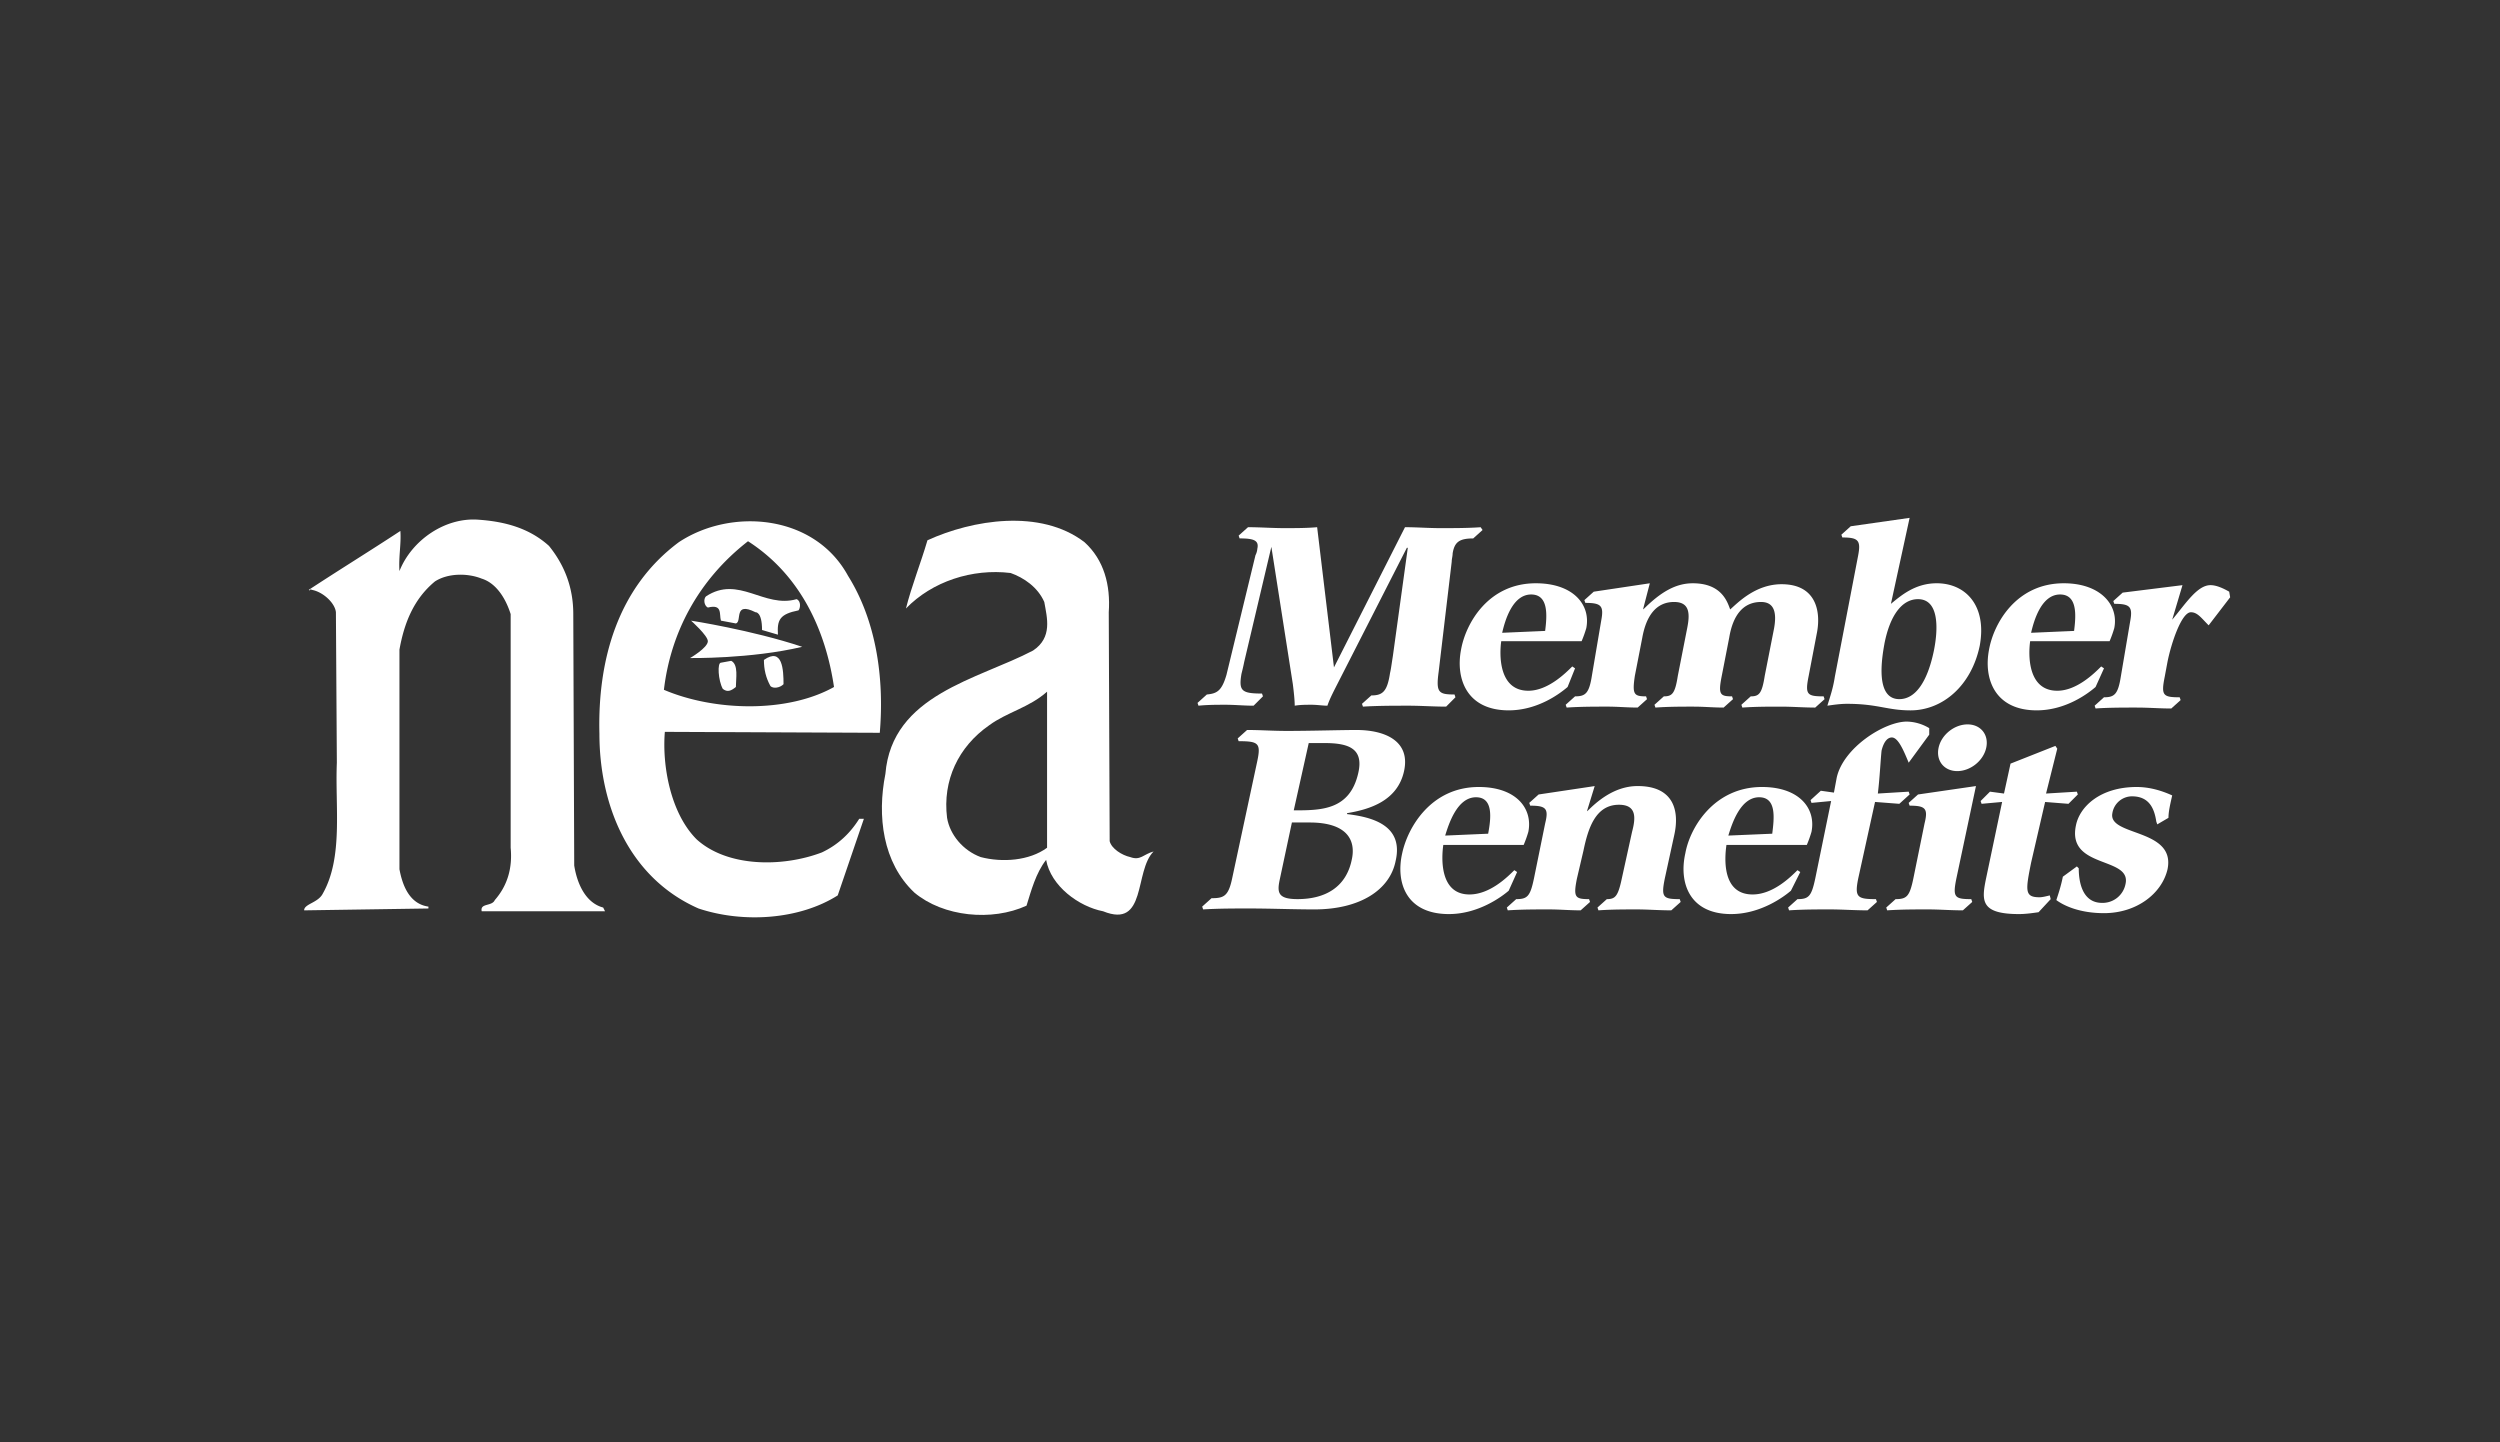 <svg id="Layer_1" xmlns="http://www.w3.org/2000/svg" viewBox="0 0 98.8 57"><rect x="0" y="0" width="98.8" height="57" fill="#333333" stroke="none"/><defs><style>.cls-1{fill:#fff}</style></defs><path class="cls-1" d="M48.47 26.67c-.184.628-.368.739-.775.776l-.369.332.037.111c.37-.037.739-.037 1.07-.037.37 0 .74.037 1.109.037l.37-.37-.038-.11c-.812 0-.923-.11-.812-.776.037-.147.074-.295.11-.48l1.072-4.542.849 5.429c.037.295.074.627.074.849.221-.037.443-.037.665-.037s.443.037.627.037c.074-.222.185-.443.296-.665l2.844-5.576h.037l-.591 4.284c-.037.221-.074.517-.111.664-.111.739-.296.887-.739.887l-.37.332.038.111c.59-.037 1.219-.037 1.81-.037.48 0 .997.037 1.477.037l.369-.37-.037-.11c-.628 0-.738-.074-.628-.887l.517-4.357c0-.111.037-.222.037-.333.074-.443.259-.59.813-.59l.369-.333-.074-.11c-.517.036-1.034.036-1.588.036-.48 0-.923-.037-1.403-.037l-2.807 5.54-.665-5.54c-.406.037-.886.037-1.292.037-.48 0-.96-.037-1.44-.037l-.37.332.037.111c.554 0 .775.074.702.406a.683.683 0 0 1-.074.259L48.47 26.67Z"/><path class="cls-1" d="M59.366 25.008c.11-.48.406-1.514 1.145-1.514.701 0 .627.85.553 1.44l-1.698.074Zm2.88 1.404-.11-.074c-.259.258-.96.96-1.736.96-1.182 0-1.145-1.44-1.071-1.957h3.176a4.49 4.49 0 0 0 .185-.517c.184-.924-.517-1.773-1.995-1.773-1.883 0-2.77 1.588-2.954 2.622-.222 1.145.221 2.4 1.883 2.4 1.182 0 2.068-.701 2.327-.923l.295-.738Z"/><path class="cls-1" d="M62.911 26.707c-.11.702-.259.813-.665.813l-.37.332.038.111c.554-.037 1.07-.037 1.625-.037.406 0 .775.037 1.182.037l.369-.332-.037-.111c-.48 0-.554-.074-.443-.813l.295-1.514c.148-.812.517-1.403 1.256-1.403.628 0 .628.48.517 1.034l-.37 1.883c-.11.702-.22.813-.553.813l-.37.332.037.111c.517-.037.997-.037 1.515-.037.406 0 .775.037 1.181.037l.37-.332-.037-.111c-.48 0-.554-.074-.406-.813l.295-1.514c.148-.886.554-1.403 1.256-1.403.517 0 .628.406.517 1.034l-.37 1.883c-.11.702-.221.813-.554.813l-.369.332.037.111c.517-.037 1.034-.037 1.514-.037s.924.037 1.367.037l.369-.332-.037-.111c-.665 0-.738-.074-.59-.813l.332-1.736c.147-.812-.037-1.883-1.404-1.883-1.034 0-1.736.739-2.031.997-.11-.295-.332-1.034-1.477-1.034-.665 0-1.256.332-1.958 1.034v-.037l.259-.997-2.216.332-.37.333.037.11c.628 0 .74.111.628.702l-.369 2.18ZM74.47 25.452c.222-1.145.702-1.773 1.33-1.773.813 0 .813 1.108.628 2.031-.259 1.256-.739 1.92-1.367 1.92-.664 0-.849-.775-.59-2.178m-1.958 1.292c-.074.48-.185.776-.295 1.145.258-.037.517-.074.775-.074 1.219 0 1.588.259 2.512.259 1.255 0 2.4-.96 2.733-2.549.295-1.588-.555-2.474-1.7-2.474-.849 0-1.403.48-1.809.813l.739-3.398-2.327.332-.37.333.038.11c.627 0 .738.111.627.702l-.923 4.801ZM80.269 25.008c.11-.48.406-1.514 1.145-1.514.701 0 .628.85.554 1.44l-1.7.074Zm2.88 1.404-.11-.074c-.259.258-.96.96-1.736.96-1.182 0-1.145-1.44-1.071-1.957h3.139a4.49 4.49 0 0 0 .185-.517c.184-.924-.554-1.773-1.995-1.773-1.883 0-2.77 1.588-2.954 2.622-.222 1.145.222 2.4 1.883 2.4 1.182 0 2.069-.701 2.327-.923l.333-.738Z"/><path class="cls-1" d="M83.814 26.744c-.11.702-.258.813-.665.813l-.369.332.037.11c.517-.036 1.071-.036 1.625-.036.48 0 .923.037 1.367.037l.369-.332-.037-.111c-.665 0-.739-.074-.591-.813l.11-.59c.148-.74.555-1.958.924-1.958.259 0 .406.221.702.517l.85-1.108-.038-.222c-.258-.147-.517-.258-.738-.258-.517 0-.96.702-1.515 1.366l.407-1.366-2.364.295-.37.333.038.11c.627 0 .738.111.627.702l-.369 2.18ZM51.056 32.505h.702c1.44 0 1.846.665 1.662 1.478-.222 1.07-1.034 1.55-2.142 1.55-.776 0-.813-.258-.702-.775l.48-2.253Zm.665-3.139h.628c.96 0 1.55.222 1.33 1.182-.333 1.477-1.478 1.477-2.55 1.477l.592-2.659Zm-3.028 5.355c-.148.702-.333.776-.813.776l-.37.332.038.111c.627-.037 1.181-.037 1.846-.037.813 0 1.736.037 2.549.037 1.81 0 2.99-.775 3.213-1.92.332-1.44-.998-1.736-1.92-1.847v-.037c.886-.147 1.993-.48 2.252-1.662s-.739-1.625-1.884-1.625c-.59 0-1.846.037-2.732.037-.591 0-1.035-.037-1.588-.037l-.37.333.037.11c.776 0 .887.074.739.776l-.997 4.653ZM57.113 33.023c.148-.48.48-1.515 1.219-1.515.701 0 .59.85.48 1.44l-1.7.074Zm2.843 1.44-.11-.074c-.259.258-.96.96-1.773.96-1.182 0-1.108-1.44-1.034-1.957h3.176a4.49 4.49 0 0 0 .185-.517c.184-.924-.48-1.773-1.958-1.773-1.883 0-2.807 1.588-3.028 2.622-.259 1.145.148 2.4 1.846 2.4 1.182 0 2.106-.701 2.364-.923l.332-.738Z"/><path class="cls-1" d="M60.621 34.721c-.147.702-.258.813-.701.813l-.37.332.037.111c.554-.037 1.071-.037 1.625-.037.443 0 .813.037 1.256.037l.37-.332-.038-.111c-.554 0-.628-.074-.48-.813l.259-1.107c.184-.887.48-1.81 1.403-1.81.702 0 .665.517.517 1.07l-.406 1.848c-.148.701-.259.812-.591.812l-.37.332.038.111c.517-.037 1.034-.037 1.514-.037.443 0 .886.037 1.366.037l.37-.332-.037-.111c-.665 0-.739-.074-.591-.812l.37-1.7c.22-.96 0-1.957-1.441-1.957-.96 0-1.662.665-1.995.997v-.036l.296-.96-2.216.332-.37.332.038.11c.627 0 .738.112.59.703l-.443 2.179ZM68.303 33.023c.148-.48.48-1.515 1.219-1.515.701 0 .59.85.517 1.44l-1.736.074Zm2.844 1.44-.111-.074c-.259.258-.96.96-1.773.96-1.219 0-1.108-1.44-1.034-1.957h3.176a4.49 4.49 0 0 0 .185-.517c.185-.924-.48-1.773-1.957-1.773-1.884 0-2.844 1.588-3.029 2.622-.258 1.145.148 2.4 1.81 2.4 1.182 0 2.105-.701 2.363-.923l.37-.738Z"/><path class="cls-1" d="M71.738 34.721c-.148.702-.259.813-.702.813l-.37.332.038.111c.554-.037 1.07-.037 1.625-.037.48 0 .96.037 1.477.037l.37-.332-.038-.111c-.738 0-.85-.074-.702-.813l.665-3.028.96.074.407-.37-.037-.11-1.219.074c.074-.591.11-1.367.148-1.7.11-.442.295-.516.406-.516.258 0 .48.554.665.997l.812-1.108v-.258a1.778 1.778 0 0 0-.886-.259c-.886 0-2.511 1.034-2.77 2.216l-.11.59-.518-.073-.406.37.037.11.776-.074-.628 3.066ZM77.351 30.474c.517 0 1.034-.406 1.145-.923s-.221-.923-.738-.923-1.035.406-1.145.923.221.923.738.923m-1.736 4.247c-.147.702-.258.813-.701.813l-.37.332.037.111c.554-.037 1.071-.037 1.625-.037.443 0 .887.037 1.367.037l.37-.332-.038-.111c-.665 0-.738-.074-.59-.813l.775-3.656-2.29.333-.37.332.038.11c.628 0 .738.112.59.703l-.443 2.178ZM81.044 35.534l-.037-.148c-.147.037-.295.074-.406.074-.59 0-.554-.258-.332-1.366l.554-2.4.923.073.37-.37-.038-.11-1.218.074.443-1.773-.074-.11-1.773.701-.258 1.182-.554-.074-.37.37.038.11.812-.074-.628 2.991c-.184.887-.258 1.44 1.293 1.44.258 0 .517-.036.775-.073l.48-.517ZM85.254 32.58l.444-.26c0-.258.074-.553.147-.885-.406-.185-.886-.333-1.403-.333-1.44 0-2.253.776-2.4 1.514-.37 1.736 2.215 1.219 1.957 2.327a.922.922 0 0 1-.923.739c-.813 0-.924-.887-.924-1.367l-.074-.074-.554.406c-.073.37-.184.702-.258.924.295.221.923.517 1.883.517 1.293 0 2.29-.776 2.512-1.736.332-1.625-2.364-1.293-2.18-2.216a.788.788 0 0 1 .776-.665c.702 0 .887.517.96.997l.038.111ZM29.562 21.39c2.068 1.329 3.065 3.508 3.398 5.76-1.847 1.035-4.727.96-6.722.111.259-2.216 1.33-4.32 3.324-5.872m5.207 7.571c.185-2.179-.147-4.432-1.255-6.204-1.33-2.438-4.617-2.696-6.685-1.33-2.437 1.81-3.213 4.69-3.14 7.571 0 2.807 1.146 5.687 3.916 6.906 1.772.591 3.988.443 5.502-.517l1.034-3.028h-.184c-.37.59-.85 1.034-1.477 1.33-1.552.59-3.73.59-4.95-.518-1.033-1.034-1.366-2.917-1.255-4.247l8.494.037ZM18.926 20.54c-1.33-.111-2.66.812-3.14 2.03-.036-.59.074-1.07.037-1.587-1.181.776-2.437 1.551-3.619 2.327.074.074.037-.074.111 0 .443.074.923.517.96.886l.037 5.946c-.074 1.736.259 3.73-.554 5.17-.185.37-.739.407-.739.665l4.912-.074v-.074c-.775-.11-1.034-.886-1.145-1.477v-8.679c.185-1.034.554-1.994 1.404-2.696.517-.332 1.292-.332 1.846-.11.591.184.96.812 1.145 1.403v9.232c.074.776-.11 1.478-.627 2.069-.111.258-.591.11-.517.443h4.874l-.073-.148c-.702-.185-1.035-.96-1.145-1.662l-.037-9.934c0-1.034-.333-1.92-.96-2.696-.776-.702-1.736-.96-2.77-1.034"/><path class="cls-1" d="M28.491 26.19c-.148 0-.11.702.074 1.034.185.148.332.074.517-.074 0-.332.11-.886-.185-1.034l-.406.074ZM29.082 24.64c.258-.075-.11-.887.776-.444 0 0 .258-.037.258.702l.628.184c-.037-.59.074-.812.812-.96.074-.074.111-.37-.074-.443-1.292.37-2.29-.96-3.582-.11-.11.11-.074.368.074.442.59-.147.443.259.517.517l.59.111ZM27.31 24.528s.664.591.664.813c0 .258-.702.665-.702.665s2.4.037 4.432-.444c-1.994-.664-4.395-1.034-4.395-1.034M30.19 26.08c0 .369.074.701.258 1.034.111.11.37.073.517-.074 0-.554-.036-1.478-.775-.96M41.38 33.503c-.702.517-1.773.59-2.622.369-.702-.259-1.219-.886-1.33-1.551-.184-1.477.444-2.807 1.662-3.656.702-.517 1.588-.702 2.29-1.33v6.168Zm3.287.369c-.332-.074-.739-.333-.813-.628l-.036-9.048c.074-1.071-.185-2.068-.96-2.77-1.736-1.33-4.432-.886-6.205-.074-.259.887-.628 1.81-.85 2.696 1.035-1.07 2.623-1.588 4.137-1.403.517.184 1.07.554 1.33 1.145.11.627.332 1.403-.444 1.92-2.179 1.145-5.577 1.736-5.835 4.875-.332 1.662-.11 3.508 1.145 4.69 1.145.96 3.065 1.145 4.432.517.184-.59.369-1.292.775-1.81.185 1.035 1.293 1.847 2.253 2.032 1.736.702 1.219-1.588 1.994-2.364-.406.111-.517.37-.923.222"/></svg>
